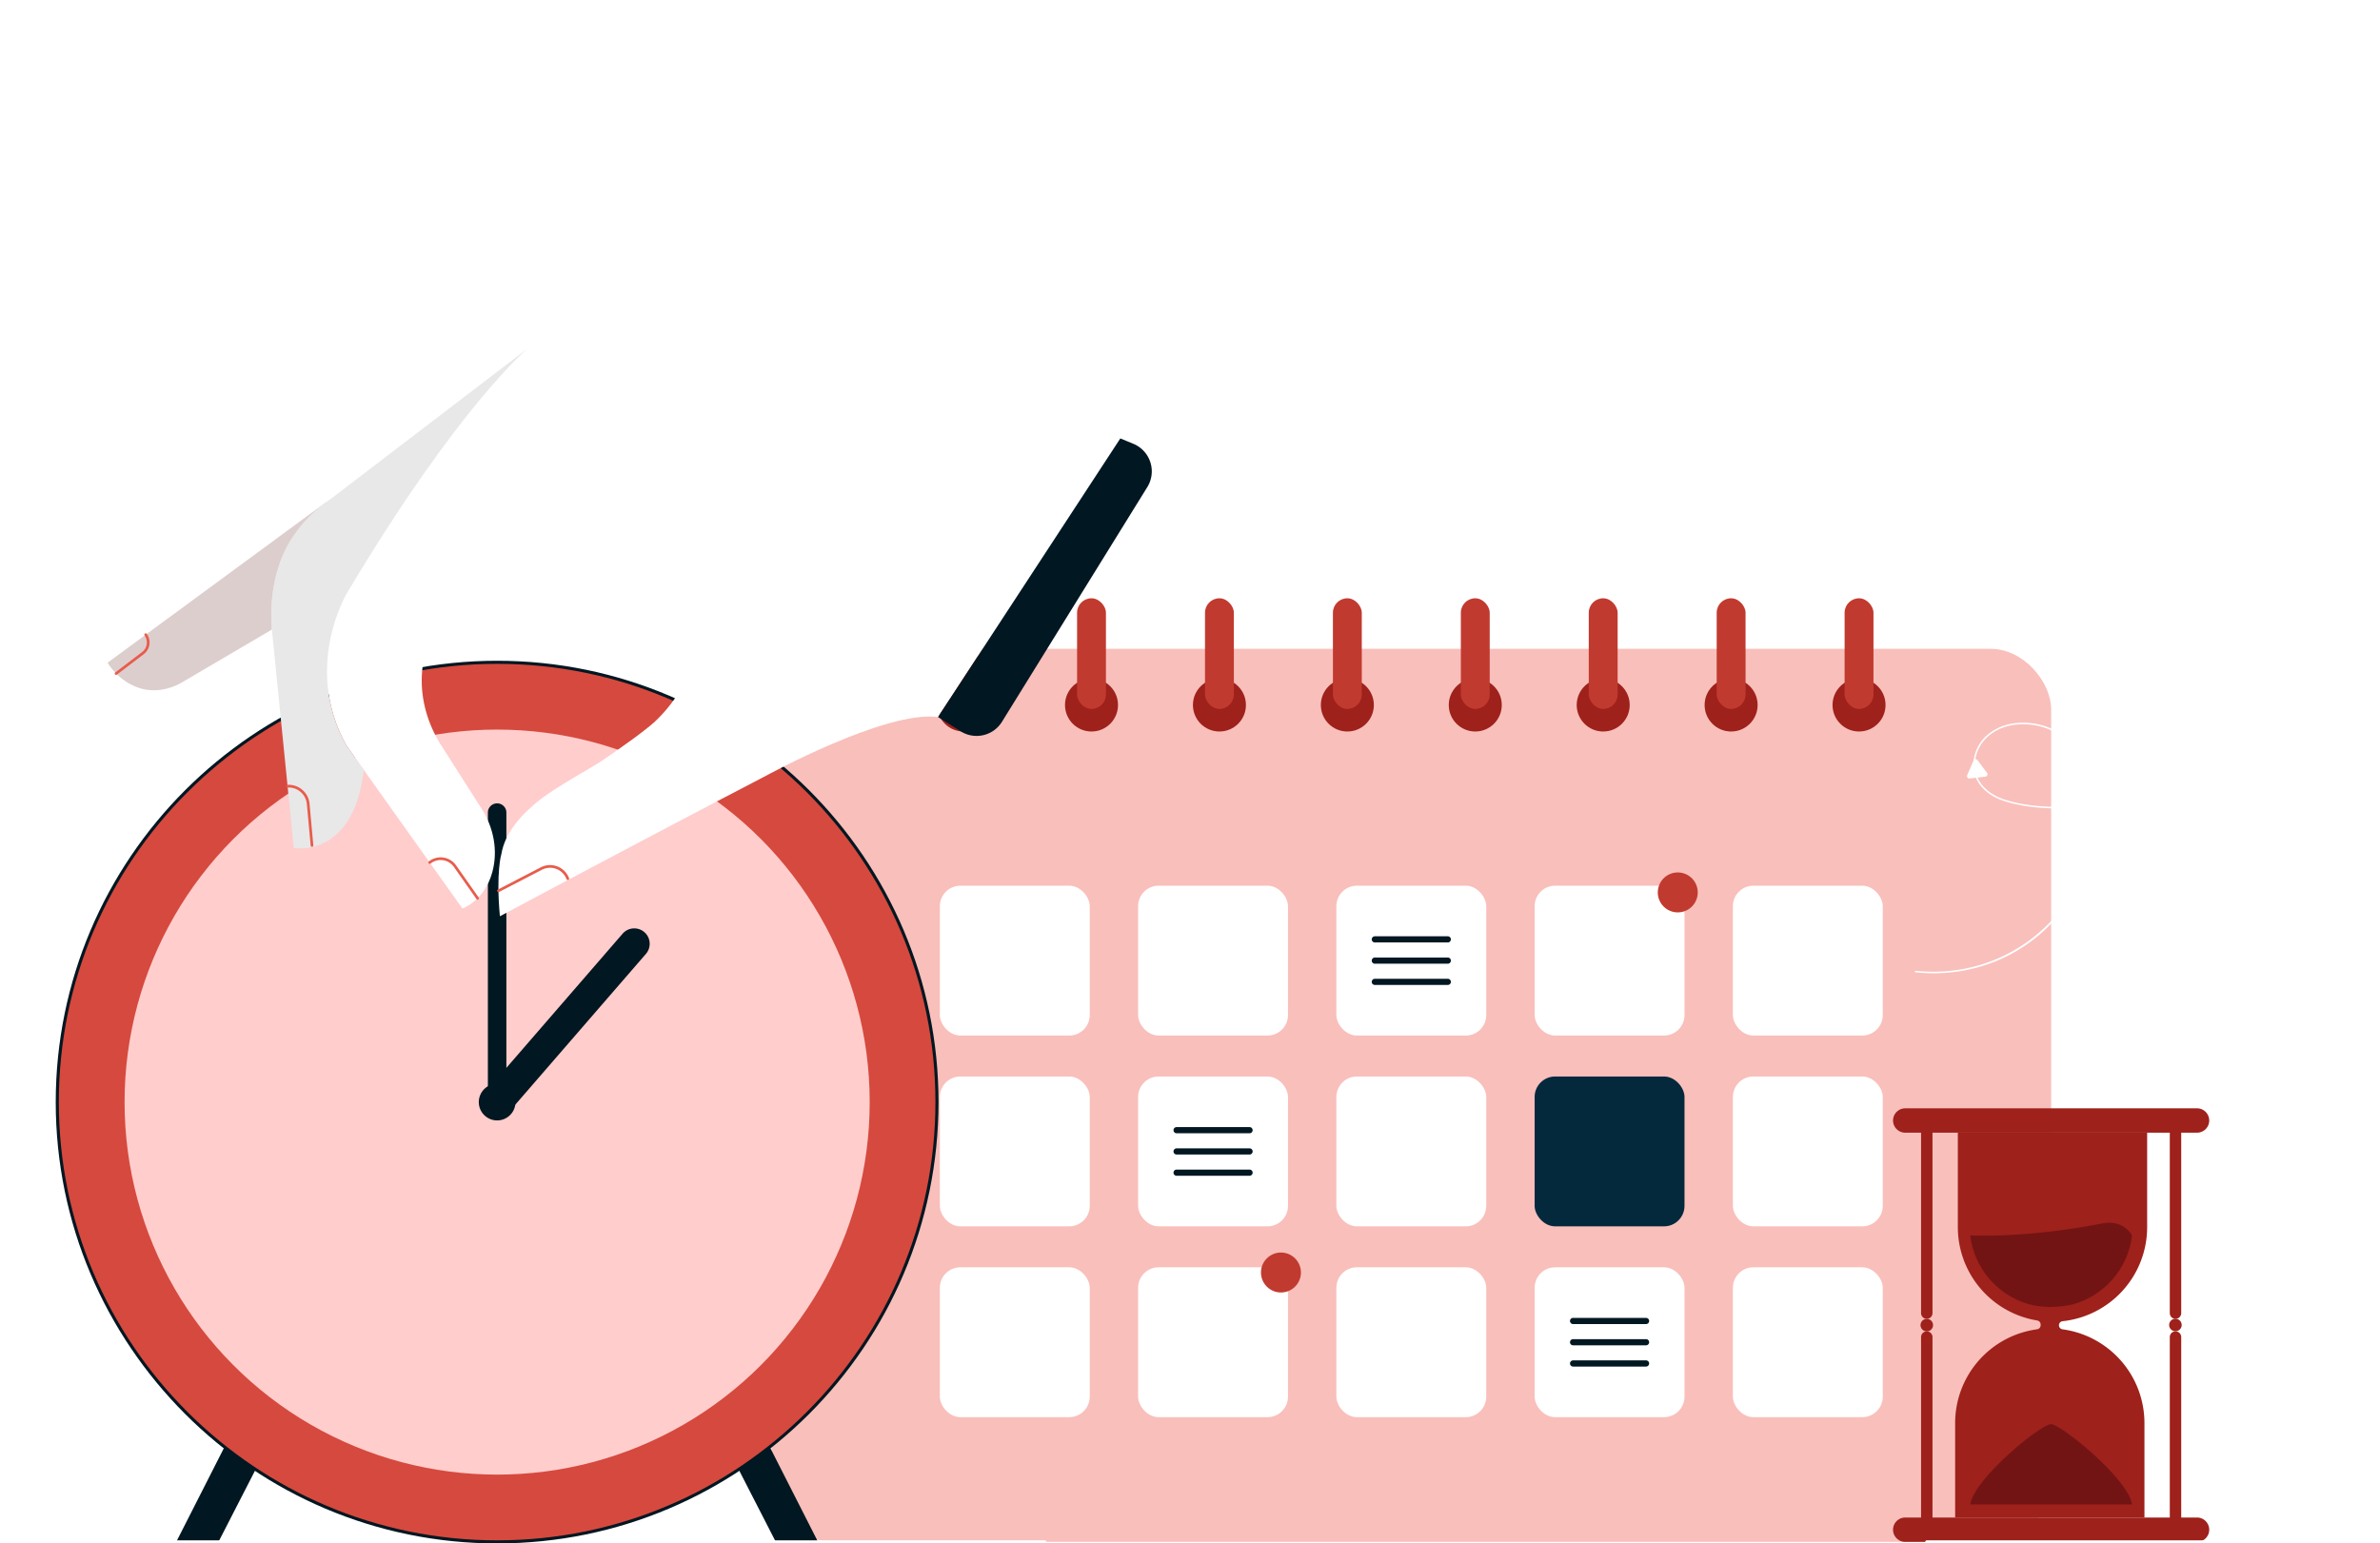 <?xml version="1.0" encoding="UTF-8"?> <svg xmlns="http://www.w3.org/2000/svg" id="e3c41f0b-0094-4118-a809-7700cb99de11" data-name="Layer 1" width="3857.63" height="2501.97" viewBox="0 0 3857.63 2501.97"> <defs> <style>.\39 ea5f411-1206-4380-902c-49ac6a8818ec{fill:#f9bfbb;}.\36 cd514d1-ba24-4da6-bc75-fb7d5cc7e4fb{fill:#9e211b;}.c37e5947-e36f-43d5-bd00-c9161b78ffb2{fill:#c13a2f;}.\39 5feda62-2139-4009-a316-c18eb202da96{fill:#fff;}.\34 3163f76-314a-4cc6-86c3-8dfe734266f7{fill:#05293c;}.\34 41bf9af-9af3-457a-82f9-55d9b70481f4{fill:#011721;}.\39 e7c852d-59f0-4125-a4c5-d30a29d0a364{fill:#d6493e;}.\34 68732cc-37b7-4933-af79-804cf8455f7b{fill:#ffcdcc;}.\33 ae7525b-3fd4-413f-8094-24e0c7acfcc8{fill:#e8e8e8;}.\33 66be1c6-bfe2-44a2-9b95-754f0da283e3{fill:#ddcece;}.f223ce45-6619-4325-ac39-7bb7194afaeb{fill:#e85c4b;}.\30 95019c4-6372-45ca-b431-d460d34a7f1e{fill:#721414;}</style> </defs> <title>54 [преобразованный]</title> <g id="27b796d7-c37c-475f-920e-8ec7cb9f167e" data-name="&lt;Группа&gt;"> <g id="64266d84-4fe0-4ef0-9402-853cf37297b8" data-name="&lt;Группа&gt;"> <g id="56dd60e2-033b-4130-8507-95041670b1da" data-name="&lt;Группа&gt;"> <g id="d07709c2-6a39-4612-943e-babacf595625" data-name="&lt;Группа&gt;"> <rect id="eeaaee9c-ba61-462e-b44d-6ec38299ff2f" data-name="&lt;Прямоугольник&gt;" class="9ea5f411-1206-4380-902c-49ac6a8818ec" x="1250.46" y="1051.77" width="2074.15" height="1447.7" rx="98.2" ry="98.2"></rect> </g> <g id="1816f2ec-2400-4d2b-ab32-52d22749645c" data-name="&lt;Группа&gt;"> <g id="8d006ef2-706a-48d8-8f53-15a34ea2e92c" data-name="&lt;Группа&gt;"> <g id="186f5e37-36d2-4103-a92a-2ab43a0ca69a" data-name="&lt;Группа&gt;"> <circle id="58e4db3a-b6d3-457f-8249-c8bfd9a2786c" data-name="&lt;Контур&gt;" class="6cd514d1-ba24-4da6-bc75-fb7d5cc7e4fb" cx="3013.23" cy="1142.85" r="42.96"></circle> </g> <g id="3cf30741-2c97-4705-b6bb-5bcaa0a50e93" data-name="&lt;Группа&gt;"> <rect id="82652bb3-21b1-432e-8f5e-bcc31deaac4a" data-name="&lt;Прямоугольник&gt;" class="c37e5947-e36f-43d5-bd00-c9161b78ffb2" x="2989.84" y="969.85" width="46.79" height="179.34" rx="23.39" ry="23.39"></rect> </g> </g> <g id="b55d1aa5-3568-4aa9-87cf-cca3c56ebe51" data-name="&lt;Группа&gt;"> <g id="2f6a1284-ab75-4a95-807c-7cb43ebe92c4" data-name="&lt;Группа&gt;"> <circle id="b6ea6afe-6f49-432a-bc3e-8f907d3f5eda" data-name="&lt;Контур&gt;" class="6cd514d1-ba24-4da6-bc75-fb7d5cc7e4fb" cx="2805.89" cy="1142.85" r="42.96"></circle> </g> <g id="313139b8-5a08-411b-b3ef-9c05d5d953ff" data-name="&lt;Группа&gt;"> <rect id="d3c64a7f-e8ba-4ead-be33-69fe5f18ac66" data-name="&lt;Прямоугольник&gt;" class="c37e5947-e36f-43d5-bd00-c9161b78ffb2" x="2782.5" y="969.85" width="46.79" height="179.34" rx="23.39" ry="23.39"></rect> </g> </g> <g id="2faf7960-f7e6-4a06-8ad4-4828b8d2f8e7" data-name="&lt;Группа&gt;"> <g id="02d474a0-f87d-4a6b-9e65-483323133340" data-name="&lt;Группа&gt;"> <circle id="7bfd322d-d226-4db3-935e-2b8769739d8d" data-name="&lt;Контур&gt;" class="6cd514d1-ba24-4da6-bc75-fb7d5cc7e4fb" cx="2598.55" cy="1142.85" r="42.96"></circle> </g> <g id="2fccc6e6-a059-4727-b87f-dce9b79bfba3" data-name="&lt;Группа&gt;"> <rect id="7af4342e-ab6e-417f-bb6f-bd8b433738cf" data-name="&lt;Прямоугольник&gt;" class="c37e5947-e36f-43d5-bd00-c9161b78ffb2" x="2575.15" y="969.85" width="46.79" height="179.34" rx="23.39" ry="23.39"></rect> </g> </g> <g id="a853e738-a181-4d81-ba4e-5e67bc9b1184" data-name="&lt;Группа&gt;"> <g id="4a7d41c3-853c-4439-a492-a526fda66650" data-name="&lt;Группа&gt;"> <circle id="ac61d990-b11f-48c5-a2ec-8c7465ce53d1" data-name="&lt;Контур&gt;" class="6cd514d1-ba24-4da6-bc75-fb7d5cc7e4fb" cx="2391.2" cy="1142.85" r="42.96"></circle> </g> <g id="086fe938-5db0-4cfc-b77b-6e10d85fb28c" data-name="&lt;Группа&gt;"> <rect id="4ebbbb86-340a-4ae4-ad7f-65ee64188802" data-name="&lt;Прямоугольник&gt;" class="c37e5947-e36f-43d5-bd00-c9161b78ffb2" x="2367.81" y="969.85" width="46.79" height="179.34" rx="23.39" ry="23.39"></rect> </g> </g> <g id="8fd44150-76cd-4247-aa89-9e50503b39e6" data-name="&lt;Группа&gt;"> <g id="f12bf381-6d80-458d-80c5-7c0ff6582d07" data-name="&lt;Группа&gt;"> <circle id="a1b9499b-3846-44a4-991e-88944087aa0c" data-name="&lt;Контур&gt;" class="6cd514d1-ba24-4da6-bc75-fb7d5cc7e4fb" cx="2183.86" cy="1142.85" r="42.96"></circle> </g> <g id="1358e298-350d-4187-8f39-363845f7f8ca" data-name="&lt;Группа&gt;"> <rect id="5e8cddfa-215b-4efa-925e-7fffcae15d9d" data-name="&lt;Прямоугольник&gt;" class="c37e5947-e36f-43d5-bd00-c9161b78ffb2" x="2160.47" y="969.85" width="46.79" height="179.34" rx="23.39" ry="23.39"></rect> </g> </g> <g id="7a5973b3-fd54-4299-9fea-cad26ab9f6cf" data-name="&lt;Группа&gt;"> <g id="1da328b4-378a-4e86-a86c-b020cf829405" data-name="&lt;Группа&gt;"> <circle id="fab5691b-fcd4-43f3-bd97-c74b559e21cb" data-name="&lt;Контур&gt;" class="6cd514d1-ba24-4da6-bc75-fb7d5cc7e4fb" cx="1976.52" cy="1142.85" r="42.96"></circle> </g> <g id="b24551b5-728c-4948-a27c-7bcf44d0172d" data-name="&lt;Группа&gt;"> <rect id="94df9964-cefb-413c-88aa-f350802a7bcf" data-name="&lt;Прямоугольник&gt;" class="c37e5947-e36f-43d5-bd00-c9161b78ffb2" x="1953.12" y="969.85" width="46.79" height="179.34" rx="23.39" ry="23.39"></rect> </g> </g> <g id="50917c85-2baa-4db2-9977-78a9e940a9ac" data-name="&lt;Группа&gt;"> <g id="3825eed5-cfdf-4516-aab4-61a77fb4a5eb" data-name="&lt;Группа&gt;"> <circle id="5d4f56b0-0f03-42c8-a43c-60e00cc9e4b4" data-name="&lt;Контур&gt;" class="6cd514d1-ba24-4da6-bc75-fb7d5cc7e4fb" cx="1769.17" cy="1142.85" r="42.96"></circle> </g> <g id="720eed82-d3f3-44db-9bfb-00439ff412df" data-name="&lt;Группа&gt;"> <rect id="abe511c6-8c3f-4795-ad23-2d5c3249a855" data-name="&lt;Прямоугольник&gt;" class="c37e5947-e36f-43d5-bd00-c9161b78ffb2" x="1745.78" y="969.85" width="46.79" height="179.34" rx="23.39" ry="23.39"></rect> </g> </g> <g id="6807ce01-e861-4fb3-ab43-c2619fe6e5b5" data-name="&lt;Группа&gt;"> <g id="0c2d8ca0-efad-4405-bfba-d170774e8b29" data-name="&lt;Группа&gt;"> <circle id="5c8872e1-10e6-4652-b85d-75845fa26d62" data-name="&lt;Контур&gt;" class="6cd514d1-ba24-4da6-bc75-fb7d5cc7e4fb" cx="1561.83" cy="1142.85" r="42.96"></circle> </g> <g id="b7fdc45e-aae1-4947-a9e5-c6b0c5fd9307" data-name="&lt;Группа&gt;"> <rect id="a602f77c-8155-41ef-be50-97c860dff325" data-name="&lt;Прямоугольник&gt;" class="c37e5947-e36f-43d5-bd00-c9161b78ffb2" x="1538.44" y="969.85" width="46.79" height="179.34" rx="23.39" ry="23.39"></rect> </g> </g> </g> <g id="4722ec8f-5b46-4e96-94a9-8aaa2c46c78a" data-name="&lt;Группа&gt;"> <rect id="8dbd7f25-abc0-46e0-8b1d-170b2ddd303d" data-name="&lt;Прямоугольник&gt;" class="95feda62-2139-4009-a316-c18eb202da96" x="1523.38" y="1435.75" width="242.93" height="242.93" rx="33.2" ry="33.2"></rect> </g> <g id="137a3eac-87d1-40e7-a378-a48ab673aad4" data-name="&lt;Группа&gt;"> <rect id="f55f2167-e66b-4b3b-8bc0-1c98fdfd8424" data-name="&lt;Прямоугольник&gt;" class="95feda62-2139-4009-a316-c18eb202da96" x="1844.72" y="1435.75" width="242.93" height="242.93" rx="33.2" ry="33.2"></rect> </g> <g id="bec0a4a1-a23b-4e73-a553-575a0dc39cee" data-name="&lt;Группа&gt;"> <rect id="4cea0529-0842-4cd5-932f-fa282ff6eb6c" data-name="&lt;Прямоугольник&gt;" class="95feda62-2139-4009-a316-c18eb202da96" x="2166.07" y="1435.75" width="242.93" height="242.93" rx="33.2" ry="33.2"></rect> </g> <g id="6015a16c-9ef4-4b14-a293-7c7ef10c78b6" data-name="&lt;Группа&gt;"> <rect id="3d7f8aec-64d2-4ada-913d-09aebe7f5513" data-name="&lt;Прямоугольник&gt;" class="95feda62-2139-4009-a316-c18eb202da96" x="2487.41" y="1435.75" width="242.93" height="242.93" rx="33.2" ry="33.2"></rect> </g> <g id="865bdbec-0596-4e2b-b662-33af115f16f8" data-name="&lt;Группа&gt;"> <rect id="258f793a-5376-4c03-97a1-c3df4e7eabae" data-name="&lt;Прямоугольник&gt;" class="95feda62-2139-4009-a316-c18eb202da96" x="2808.75" y="1435.75" width="242.93" height="242.93" rx="33.2" ry="33.2"></rect> </g> <g id="67f6875e-d54d-4c69-979c-de0321922dc1" data-name="&lt;Группа&gt;"> <rect id="dbb489fa-7f15-4e3d-ae8f-a0a500ff8558" data-name="&lt;Прямоугольник&gt;" class="95feda62-2139-4009-a316-c18eb202da96" x="1523.38" y="1745.05" width="242.93" height="242.93" rx="33.2" ry="33.2"></rect> </g> <g id="17674b5c-b771-46ea-aec5-ffac729ceece" data-name="&lt;Группа&gt;"> <rect id="46ba3d55-370b-4448-957b-0d30dadd34c4" data-name="&lt;Прямоугольник&gt;" class="95feda62-2139-4009-a316-c18eb202da96" x="1844.72" y="1745.05" width="242.93" height="242.93" rx="33.2" ry="33.2"></rect> </g> <g id="bfac2f67-159f-4d31-b2dd-510d06af5eae" data-name="&lt;Группа&gt;"> <rect id="5fa56203-13a3-4ead-8463-ac595061ce98" data-name="&lt;Прямоугольник&gt;" class="95feda62-2139-4009-a316-c18eb202da96" x="2166.07" y="1745.05" width="242.93" height="242.93" rx="33.2" ry="33.2"></rect> </g> <g id="af06740e-0b2b-447e-8263-ea5bef82499d" data-name="&lt;Группа&gt;"> <rect id="c033d3f2-b9f0-468c-bfe6-cf2bc2d798cd" data-name="&lt;Прямоугольник&gt;" class="43163f76-314a-4cc6-86c3-8dfe734266f7" x="2487.41" y="1745.05" width="242.93" height="242.93" rx="33.2" ry="33.2"></rect> </g> <g id="fae31ccd-8209-4905-a7a9-37b801b8633e" data-name="&lt;Группа&gt;"> <rect id="9c2946ed-bfce-432c-9b4d-0284684f5ad6" data-name="&lt;Прямоугольник&gt;" class="95feda62-2139-4009-a316-c18eb202da96" x="2808.75" y="1745.05" width="242.93" height="242.93" rx="33.2" ry="33.2"></rect> </g> <g id="bf6da240-cf20-4412-b293-88bd5e83fade" data-name="&lt;Группа&gt;"> <rect id="8a2cad6a-69fe-4b17-8c82-c0566ca8ee3e" data-name="&lt;Прямоугольник&gt;" class="95feda62-2139-4009-a316-c18eb202da96" x="1523.38" y="2054.36" width="242.93" height="242.93" rx="33.2" ry="33.2"></rect> </g> <g id="53f341e2-8db3-4981-af64-a2bb99e692fd" data-name="&lt;Группа&gt;"> <rect id="b04f05df-7a22-4c2e-8505-64f72dd2ce37" data-name="&lt;Прямоугольник&gt;" class="95feda62-2139-4009-a316-c18eb202da96" x="1844.72" y="2054.36" width="242.93" height="242.93" rx="33.2" ry="33.2"></rect> </g> <g id="294e5bf2-17ef-4732-9da4-7f9edae18825" data-name="&lt;Группа&gt;"> <rect id="43f519d2-077d-4d07-800a-7c2aeea3a9d2" data-name="&lt;Прямоугольник&gt;" class="95feda62-2139-4009-a316-c18eb202da96" x="2166.07" y="2054.36" width="242.93" height="242.93" rx="33.2" ry="33.2"></rect> </g> <g id="8cfd3ebb-5e46-4657-a1f5-80d29acce7b8" data-name="&lt;Группа&gt;"> <rect id="45b39c16-b4ad-42da-99a9-1bb06c600cbf" data-name="&lt;Прямоугольник&gt;" class="95feda62-2139-4009-a316-c18eb202da96" x="2487.41" y="2054.36" width="242.93" height="242.93" rx="33.2" ry="33.2"></rect> </g> <g id="49b2d909-c8f4-4b65-8b23-ba5a3b640e28" data-name="&lt;Группа&gt;"> <rect id="7f1f07e4-fb89-43d5-afe7-ae354f142432" data-name="&lt;Прямоугольник&gt;" class="95feda62-2139-4009-a316-c18eb202da96" x="2808.75" y="2054.36" width="242.93" height="242.93" rx="33.2" ry="33.2"></rect> </g> <g id="26b9212b-3834-4ad8-8bfc-a87f6e6b0f42" data-name="&lt;Группа&gt;"> <circle id="60528fd5-87f8-455c-b072-366552cabfcb" data-name="&lt;Контур&gt;" class="c37e5947-e36f-43d5-bd00-c9161b78ffb2" cx="2791.14" cy="3115.25" r="32.39" transform="translate(-2100.22 1833.62) rotate(-45)"></circle> </g> <g id="67dc9373-fe2a-4c78-b5f7-1a437bc528bc" data-name="&lt;Группа&gt;"> <circle id="22feb5d3-2b40-4066-82c0-388095029c5e" data-name="&lt;Контур&gt;" class="c37e5947-e36f-43d5-bd00-c9161b78ffb2" cx="3434.44" cy="2499.25" r="32.39" transform="translate(-501.93 4215.15) rotate(-76.72)"></circle> </g> <g id="c4d9e375-c1ff-4e54-b2e4-5e40c6095153" data-name="&lt;Группа&gt;"> <g id="1147d845-99a3-436f-bdfa-bac3e55394b8" data-name="&lt;Группа&gt;"> <path id="08fdb85f-127b-4cc1-9a65-40f6d653d7f1" data-name="&lt;Контур&gt;" class="441bf9af-9af3-457a-82f9-55d9b70481f4" d="M2740.22,2889.53H2622a5,5,0,0,1,0-10h118.26a5,5,0,0,1,0,10Z" transform="translate(-714.91 -1052.45)"></path> </g> <g id="c9b2c194-27a1-4c00-b4ef-22d784ad5fe7" data-name="&lt;Группа&gt;"> <path id="20f5774e-1e02-4c38-8de6-faa90b83d860" data-name="&lt;Контур&gt;" class="441bf9af-9af3-457a-82f9-55d9b70481f4" d="M2740.22,2924H2622a5,5,0,0,1,0-10h118.26a5,5,0,1,1,0,10Z" transform="translate(-714.91 -1052.45)"></path> </g> <g id="20c7c77f-7ca2-402a-b006-5f4439bf1fab" data-name="&lt;Группа&gt;"> <path id="e84a86e2-e2d7-4ee9-b417-3d260d66216c" data-name="&lt;Контур&gt;" class="441bf9af-9af3-457a-82f9-55d9b70481f4" d="M2740.22,2958.41H2622a5,5,0,0,1,0-10h118.26a5,5,0,0,1,0,10Z" transform="translate(-714.91 -1052.45)"></path> </g> </g> <g id="dcc2a4d8-d3c7-4557-95cd-63c352a3f956" data-name="&lt;Группа&gt;"> <g id="56938d5f-b2f8-477f-908c-affee661a1c6" data-name="&lt;Группа&gt;"> <path id="e6e58a13-33f3-4b7f-80e9-ad7e72c7088d" data-name="&lt;Контур&gt;" class="441bf9af-9af3-457a-82f9-55d9b70481f4" d="M3382.91,3198.83H3264.65a5,5,0,1,1,0-10h118.26a5,5,0,0,1,0,10Z" transform="translate(-714.91 -1052.45)"></path> </g> <g id="6d1c382c-e4ef-4e79-979a-6e62e88669f7" data-name="&lt;Группа&gt;"> <path id="412d9726-389c-4f06-aece-c3012d1aac84" data-name="&lt;Контур&gt;" class="441bf9af-9af3-457a-82f9-55d9b70481f4" d="M3382.91,3233.27H3264.65a5,5,0,0,1,0-10h118.26a5,5,0,0,1,0,10Z" transform="translate(-714.91 -1052.45)"></path> </g> <g id="97c543eb-7140-43fb-80d2-12ead4076766" data-name="&lt;Группа&gt;"> <path id="d146bf26-135c-4bd2-851e-e61d0cc3cc53" data-name="&lt;Контур&gt;" class="441bf9af-9af3-457a-82f9-55d9b70481f4" d="M3382.91,3267.71H3264.65a5,5,0,0,1,0-10h118.26a5,5,0,0,1,0,10Z" transform="translate(-714.91 -1052.45)"></path> </g> </g> <g id="6d59af08-df8b-433c-827e-14138e8258a9" data-name="&lt;Группа&gt;"> <g id="0e993c97-9334-47ed-9d1b-e1477d713253" data-name="&lt;Группа&gt;"> <path id="299f9d2d-7d32-47d3-a97e-cbc28e0e1fd3" data-name="&lt;Контур&gt;" class="441bf9af-9af3-457a-82f9-55d9b70481f4" d="M3061.57,2580.22H2943.31a5,5,0,0,1,0-10h118.26a5,5,0,0,1,0,10Z" transform="translate(-714.91 -1052.45)"></path> </g> <g id="ae5e55ba-a777-4769-a999-21b758034975" data-name="&lt;Группа&gt;"> <path id="48b992b4-8f77-4032-95f9-e7b3a1e353a3" data-name="&lt;Контур&gt;" class="441bf9af-9af3-457a-82f9-55d9b70481f4" d="M3061.57,2614.67H2943.31a5,5,0,1,1,0-10h118.26a5,5,0,0,1,0,10Z" transform="translate(-714.91 -1052.45)"></path> </g> <g id="940d2eb9-9225-4b7f-8f30-e9942ba3fdb0" data-name="&lt;Группа&gt;"> <path id="c2649a93-4f2f-4d92-9e3c-920532e9a7bf" data-name="&lt;Контур&gt;" class="441bf9af-9af3-457a-82f9-55d9b70481f4" d="M3061.57,2649.1H2943.31a5,5,0,0,1,0-10h118.26a5,5,0,0,1,0,10Z" transform="translate(-714.91 -1052.45)"></path> </g> </g> </g> <g id="7a1ab9db-f4e0-43ab-855b-68ea9bf4e9ac" data-name="&lt;Группа&gt;"> <g id="278fa24e-4668-4502-bba5-8fac4d9ff796" data-name="&lt;Группа&gt;"> <g id="2004b9fc-642e-4b4c-b3df-dd649a18cc5c" data-name="&lt;Группа&gt;"> <polygon id="f93d4961-b768-4a5f-8cd3-17c91a98d73a" data-name="&lt;Контур&gt;" class="441bf9af-9af3-457a-82f9-55d9b70481f4" points="1325.91 2499.47 1257.46 2499.47 1184.61 2357.47 1239.42 2329.34 1325.91 2499.47"></polygon> </g> <g id="0648c268-386b-4e4b-b40a-0a259bf67730" data-name="&lt;Группа&gt;"> <polygon id="16f3514f-d4c3-459b-bb80-0aa9539695f0" data-name="&lt;Контур&gt;" class="441bf9af-9af3-457a-82f9-55d9b70481f4" points="285.65 2499.47 354.1 2499.47 426.95 2357.47 372.13 2329.34 285.65 2499.47"></polygon> </g> </g> <g id="26e9287d-ff35-4161-90c4-21edbe451bdf" data-name="&lt;Группа&gt;"> <g id="efdf60c1-01e2-4b9d-82d7-51ae415f849b" data-name="&lt;Группа&gt;"> <circle id="7f0f7a75-0661-4665-ad27-f3f490f51e0f" data-name="&lt;Контур&gt;" class="9e7c852d-59f0-4125-a4c5-d30a29d0a364" cx="805.78" cy="1786.55" r="712.92"></circle> <path id="2f7f627d-cded-4fb0-8e6f-226034cce88a" data-name="&lt;Составной контур&gt;" class="441bf9af-9af3-457a-82f9-55d9b70481f4" d="M1520.68,3554.41c-394.48,0-715.42-320.93-715.42-715.42s320.94-715.41,715.42-715.41S2236.1,2444.51,2236.1,2839,1915.17,3554.41,1520.68,3554.41Zm0-1425.83c-391.72,0-710.42,318.69-710.42,710.41s318.7,710.42,710.42,710.42S2231.1,3230.72,2231.1,2839,1912.41,2128.58,1520.68,2128.58Z" transform="translate(-714.91 -1052.45)"></path> </g> <g id="dbe91c3c-65d4-4527-8a3a-b87de7e8b8aa" data-name="&lt;Группа&gt;"> <circle id="3661d962-892d-42a2-ae00-a9a6ed1e78e2" data-name="&lt;Контур&gt;" class="468732cc-37b7-4933-af79-804cf8455f7b" cx="805.78" cy="1786.55" r="603.87"></circle> </g> <g id="684caf26-4560-40d8-9b12-dd8517b9fefd" data-name="&lt;Группа&gt;"> <path id="96f5ed21-b43a-409b-8777-cab4a0c3a655" data-name="&lt;Контур&gt;" class="441bf9af-9af3-457a-82f9-55d9b70481f4" d="M1520.68,2854a15,15,0,0,1-15-15V2369.73a15,15,0,0,1,30,0V2839A15,15,0,0,1,1520.68,2854Z" transform="translate(-714.91 -1052.45)"></path> </g> <g id="2cac1a40-f24d-4326-bd73-b520526b5f1b" data-name="&lt;Группа&gt;"> <path id="62b32dae-6c04-4ade-aeff-3c39e6c7272c" data-name="&lt;Контур&gt;" class="441bf9af-9af3-457a-82f9-55d9b70481f4" d="M1520.67,2864a25,25,0,0,1-18.88-41.36l222-256.3a25,25,0,1,1,37.79,32.73l-222,256.3A25,25,0,0,1,1520.67,2864Z" transform="translate(-714.91 -1052.45)"></path> </g> <g id="0ba5b4df-3411-4965-a01d-57a53f4cc0f4" data-name="&lt;Группа&gt;"> <circle id="62e8b387-3c33-4f62-a4b2-bbb8ae51d981" data-name="&lt;Контур&gt;" class="441bf9af-9af3-457a-82f9-55d9b70481f4" cx="805.78" cy="1786.55" r="29.72"></circle> </g> </g> <g id="2a29a5a6-4494-4dd4-9298-aad299cb49a7" data-name="&lt;Группа&gt;"> <g id="edf6763d-c75b-48fb-8627-2706b15dd0d6" data-name="&lt;Группа&gt;"> <g id="2a9324e0-30ba-4e7c-8e85-7c7e510b3e37" data-name="&lt;Группа&gt;"> <g id="6a9afa35-8245-40dd-bca3-cf7c6fc35e41" data-name="&lt;Группа&gt;"> <path id="4d9a2d8d-a0d9-4b35-8f65-b63fc0070a03" data-name="&lt;Контур&gt;" class="95feda62-2139-4009-a316-c18eb202da96" d="M2530.79,1763.15l-540.48-206.93s-243.65-108.1-419.3,60.46c0,0-112.18,92.41-294.11,397.89,0,0-71.56,119.45-.47,246.45l188,264.15s35.65-12,48.46-59c9.5-34.83,2.15-72.13-17.25-102.58l-65.64-103c-21.47-33.71-33.19-73.08-31.38-113,1.26-27.77,7.57-51.06,30.33-79.84,0,0,109.92-136.51,179.78-173.65,0,0,103.18-49.28,178.76,31.76,13.08,14,43.17,55.08,54.9,100.95,6,23.51,6.54,53.63-2.1,88.55-10.16,41-33,77.78-63.76,106.72-15,14.09-55.93,43.14-85.18,63.06-16.5,11.24-73.39,41.92-100.8,63.33-29.31,22.89-57.16,53.21-63,88.41,0,0-9,28.89-2.4,100.83,0,0,226.39-121.12,431.13-227.6,0,0,194.24-106.56,278.94-95.31Z" transform="translate(-714.91 -1052.45)"></path> </g> </g> <g id="77d9cd45-e7a9-400e-9001-425b765ea976" data-name="&lt;Группа&gt;"> <g id="ce8c062a-0a98-40db-b370-deff849f5df4" data-name="&lt;Группа&gt;"> <path id="ad07af01-d307-4a94-b500-ebbc82211447" data-name="&lt;Контур&gt;" class="3ae7525b-3fd4-413f-8094-24e0c7acfcc8" d="M1276.43,2261c-71.09-127,.47-246.45.47-246.45C1458.83,1709.09,1571,1616.68,1571,1616.68L1251.1,1861.14c-39.2,26.06-69.67,63.95-84.23,108.71-9,27.64-14.55,61.68-11.4,102L1191.05,2427s96.58,18.7,113.47-126.54Z" transform="translate(-714.91 -1052.45)"></path> </g> </g> <g id="67fdf1e8-c11d-4dad-8958-377780822305" data-name="&lt;Группа&gt;"> <g id="7b2948a4-6fe2-41f0-9783-3bf5abde0c60" data-name="&lt;Группа&gt;"> <path id="5b704ab3-6c17-4dbf-b880-0a14ed6edf35" data-name="&lt;Контур&gt;" class="366be1c6-bfe2-44a2-9b95-754f0da283e3" d="M1155.47,2071.85c-3.15-40.32,2.41-74.36,11.4-102,13.62-41.86,41.25-77.57,76.82-103.36l.12-.3L889.23,2126.76s17,30.36,52.13,41.22c22.9,7.09,47.83,2.83,68.5-9.31L1155.59,2073Z" transform="translate(-714.91 -1052.45)"></path> </g> </g> <g id="96c1bb6e-bf41-4d52-a90e-ad26b9a937c1" data-name="&lt;Группа&gt;"> <g id="2c7d66b9-6f77-43a1-9023-ab6525837388" data-name="&lt;Группа&gt;"> <path id="2981203e-0925-4bf7-b883-f9b93a37e981" data-name="&lt;Контур&gt;" class="f223ce45-6619-4325-ac39-7bb7194afaeb" d="M903.11,2146.45a2.18,2.18,0,0,1-1.32-3.91l43.4-33.07a19.51,19.51,0,0,0,4.11-26.9,2.18,2.18,0,1,1,3.56-2.52,23.85,23.85,0,0,1-5,32.88L904.43,2146A2.19,2.19,0,0,1,903.11,2146.45Z" transform="translate(-714.91 -1052.45)"></path> </g> </g> <g id="add7547a-991f-4ddd-8128-332c2b871e81" data-name="&lt;Группа&gt;"> <g id="8373cb56-289a-49db-aa66-cd651b3a0e31" data-name="&lt;Группа&gt;"> <path id="350b3df9-8090-4f10-a782-8cd1b93c0af6" data-name="&lt;Контур&gt;" class="f223ce45-6619-4325-ac39-7bb7194afaeb" d="M1220.61,2425.13a2.18,2.18,0,0,1-2.17-2l-6.13-67.06a29.65,29.65,0,0,0-31.18-27,2.18,2.18,0,1,1-.22-4.35,33.91,33.91,0,0,1,35.74,31l6.13,67.05a2.18,2.18,0,0,1-2,2.37Z" transform="translate(-714.91 -1052.45)"></path> </g> </g> <g id="c5e4844e-005a-41f1-9619-1266a0fc07a4" data-name="&lt;Группа&gt;"> <g id="e791cef9-e1ec-4d6a-b89b-091bd5bbcc2e" data-name="&lt;Группа&gt;"> <path id="77c1761a-1ab3-4842-a18a-efb632e2ba22" data-name="&lt;Контур&gt;" class="f223ce45-6619-4325-ac39-7bb7194afaeb" d="M1489,2510.79a2.18,2.18,0,0,1-1.78-.93l-36.68-52.17a26.32,26.32,0,0,0-36.4-6.41l-1.51,1.06a2.18,2.18,0,1,1-2.5-3.57l1.52-1.06a30.65,30.65,0,0,1,42.45,7.48l36.68,52.17a2.18,2.18,0,0,1-1.78,3.43Z" transform="translate(-714.91 -1052.45)"></path> </g> </g> <g id="3046cbec-70a0-4836-9e80-5a061c4c66f1" data-name="&lt;Группа&gt;"> <g id="1856a5d0-8c5d-4980-a398-b5bb5168480f" data-name="&lt;Группа&gt;"> <path id="58cb67d3-81e8-416e-96c9-7ae5d401ed11" data-name="&lt;Контур&gt;" class="f223ce45-6619-4325-ac39-7bb7194afaeb" d="M1522.85,2498.6a2.18,2.18,0,0,1-1-4.12l69.52-36a32.87,32.87,0,0,1,45.88,17.56,2.17,2.17,0,0,1-1.26,2.8,2.2,2.2,0,0,1-2.81-1.26,28.52,28.52,0,0,0-39.8-15.23l-69.53,36A2.23,2.23,0,0,1,1522.85,2498.6Z" transform="translate(-714.91 -1052.45)"></path> </g> </g> </g> <g id="4eadc9bb-6024-4370-bbd4-2cabdcac1e5c" data-name="&lt;Группа&gt;"> <path id="2278ed4c-369b-4563-be3b-7687de30de35" data-name="&lt;Контур&gt;" class="441bf9af-9af3-457a-82f9-55d9b70481f4" d="M2271.86,2237.86l-36.58-23,295.51-451.7,20.88,8.61a48.37,48.37,0,0,1,22.87,70.26l-235.6,380.49A48.37,48.37,0,0,1,2271.86,2237.86Z" transform="translate(-714.91 -1052.45)"></path> </g> </g> </g> <g id="0974532b-239c-4db7-8e9c-d3e04178904d" data-name="&lt;Группа&gt;"> <g id="8cb86eb7-0e62-4ede-8a5e-592f696e0531" data-name="&lt;Группа&gt;"> <g id="a6577a82-67a4-4848-a300-ae224c5bdf23" data-name="&lt;Группа&gt;"> <path id="2481e3f4-ff6a-4574-92e1-c971c22c5fda" data-name="&lt;Контур&gt;" class="6cd514d1-ba24-4da6-bc75-fb7d5cc7e4fb" d="M4276,2888.58H3803a19.73,19.73,0,0,1-19.74-19.73h0a19.73,19.73,0,0,1,19.74-19.73h473a19.73,19.73,0,0,1,19.74,19.73h0A19.73,19.73,0,0,1,4276,2888.58Z" transform="translate(-714.91 -1052.45)"></path> </g> <g id="0ff44476-ba1f-4cbb-b01e-6ebedc11f3a9" data-name="&lt;Группа&gt;"> <path id="9045a118-e724-4900-a957-6a640e59890b" data-name="&lt;Контур&gt;" class="6cd514d1-ba24-4da6-bc75-fb7d5cc7e4fb" d="M3803,3512.45h473a19.74,19.74,0,0,1,19.74,19.73h0a19.74,19.74,0,0,1-19.74,19.74H3803a19.74,19.74,0,0,1-19.74-19.74h0A19.74,19.74,0,0,1,3803,3512.45Z" transform="translate(-714.91 -1052.45)"></path> </g> <g id="42105417-1da3-45f9-8473-cc9af1e1e128" data-name="&lt;Группа&gt;"> <path id="9c0b2568-24e9-4f0d-a4f6-2dde0c6bb2c3" data-name="&lt;Контур&gt;" class="6cd514d1-ba24-4da6-bc75-fb7d5cc7e4fb" d="M4195.12,3041.67V2888.58H3888.28v153.09A153.42,153.42,0,0,0,4016.81,3193a6.68,6.68,0,0,1,5.69,6.56v1.18a6.69,6.69,0,0,1-5.87,6.58,153.42,153.42,0,0,0-132.72,152v153.09h306.84V3359.36a153.43,153.43,0,0,0-132.73-152,6.68,6.68,0,0,1-5.86-6.58h0a6.67,6.67,0,0,1,6.05-6.6A153.41,153.41,0,0,0,4195.12,3041.67Z" transform="translate(-714.91 -1052.45)"></path> </g> <g id="e834a4d5-3b76-4f43-9455-8fbea88ae440" data-name="&lt;Группа&gt;"> <g id="ec33bfde-11d1-47f0-aaf9-7e1f355c42de" data-name="&lt;Группа&gt;"> <g id="eea4e385-6a87-4a02-aebc-1057e215a644" data-name="&lt;Группа&gt;"> <path id="ad0546df-1ae8-4b09-a265-f8ce976b4b38" data-name="&lt;Контур&gt;" class="6cd514d1-ba24-4da6-bc75-fb7d5cc7e4fb" d="M3828.68,3181.09v-293a9.27,9.27,0,0,1,9.26-9.26h0a9.26,9.26,0,0,1,9.26,9.26v293a9.26,9.26,0,0,1-9.26,9.26h0A9.27,9.27,0,0,1,3828.68,3181.09Z" transform="translate(-714.91 -1052.45)"></path> </g> <g id="d5c104a7-d7ea-413a-8ea9-c13c9d178364" data-name="&lt;Группа&gt;"> <path id="f781de11-ed8a-4cd5-8063-48704b3e04bb" data-name="&lt;Контур&gt;" class="6cd514d1-ba24-4da6-bc75-fb7d5cc7e4fb" d="M3828.68,3512.89V3219.94a9.27,9.27,0,0,1,9.26-9.26h0a9.26,9.26,0,0,1,9.26,9.26v292.95a9.25,9.25,0,0,1-9.26,9.26h0A9.26,9.26,0,0,1,3828.68,3512.89Z" transform="translate(-714.91 -1052.45)"></path> </g> <g id="730fec1b-a1c1-4b5a-9aad-8ce0ed7815e0" data-name="&lt;Группа&gt;"> <circle id="89599469-e797-41d6-9bf3-7b5ea32b297e" data-name="&lt;Контур&gt;" class="6cd514d1-ba24-4da6-bc75-fb7d5cc7e4fb" cx="3837.94" cy="3200.52" r="10.17" transform="translate(-1647.55 659.9) rotate(-22.5)"></circle> </g> </g> <g id="cfefc9b0-9383-41d6-89ed-999d15686402" data-name="&lt;Группа&gt;"> <g id="a8ca58fc-4758-4310-9ce3-1d30f5171e50" data-name="&lt;Группа&gt;"> <path id="7c53f784-0686-4c5c-9929-59d880c231c4" data-name="&lt;Контур&gt;" class="6cd514d1-ba24-4da6-bc75-fb7d5cc7e4fb" d="M4231.83,3181.09v-293a9.26,9.26,0,0,1,9.26-9.26h0a9.27,9.27,0,0,1,9.26,9.26v293a9.27,9.27,0,0,1-9.26,9.26h0A9.26,9.26,0,0,1,4231.83,3181.09Z" transform="translate(-714.91 -1052.45)"></path> </g> <g id="93db25a5-24da-4fc2-9810-e696a4b69f8f" data-name="&lt;Группа&gt;"> <path id="baf0159b-3cca-41a2-9d80-37eb3fe2e376" data-name="&lt;Контур&gt;" class="6cd514d1-ba24-4da6-bc75-fb7d5cc7e4fb" d="M4231.83,3512.89V3219.94a9.26,9.26,0,0,1,9.26-9.26h0a9.27,9.27,0,0,1,9.26,9.26v292.95a9.26,9.26,0,0,1-9.26,9.26h0A9.25,9.25,0,0,1,4231.83,3512.89Z" transform="translate(-714.91 -1052.45)"></path> </g> <g id="1b849b55-71ec-4941-ad13-5849acbd924a" data-name="&lt;Группа&gt;"> <circle id="87c31ca9-bc56-4050-a274-5529bec8ca0c" data-name="&lt;Контур&gt;" class="6cd514d1-ba24-4da6-bc75-fb7d5cc7e4fb" cx="4241.09" cy="3200.52" r="10.17" transform="translate(-563.13 5540.37) rotate(-76.72)"></circle> </g> </g> </g> </g> <g id="3cfe569c-39bf-4f37-bd4e-d3fa40f1524b" data-name="&lt;Группа&gt;"> <path id="4227dca0-bfea-431a-a0db-f9d0dc68c924" data-name="&lt;Контур&gt;" class="095019c4-6372-45ca-b431-d460d34a7f1e" d="M3908.41,3055.14a132.19,132.19,0,0,0,96.71,111.92,146.12,146.12,0,0,0,31.73,4.06,179.55,179.55,0,0,0,37.1-4.07,132.2,132.2,0,0,0,96.67-111.91s-13.33-26.26-48.47-19.37C3997.77,3060.14,3908.41,3055.14,3908.41,3055.14Z" transform="translate(-714.91 -1052.45)"></path> </g> <g id="cad4a2ce-d336-4287-bc72-4eb3477fb309" data-name="&lt;Группа&gt;"> <path id="8a08ebb6-16a5-42c9-be47-1dbfd1e05538" data-name="&lt;Контур&gt;" class="095019c4-6372-45ca-b431-d460d34a7f1e" d="M4170.62,3491.23c-6.4-42.43-115.85-130.13-131.11-130.2-16.38-.08-124.71,87.79-131.1,130.2Z" transform="translate(-714.91 -1052.45)"></path> </g> </g> <g id="ae3bb4e2-6fb0-46a1-83ba-ebbfe2dadfba" data-name="&lt;Группа&gt;"> <g id="817d204c-c914-4507-952b-17d7640e92c5" data-name="&lt;Группа&gt;"> <path id="47df714c-a3af-4f8b-a93c-4794486fa45b" data-name="&lt;Составной контур&gt;" class="95feda62-2139-4009-a316-c18eb202da96" d="M3848.87,2630.19a278.29,278.29,0,0,1-29-1.52,1.23,1.23,0,0,1-1.11-1.37,1.16,1.16,0,0,1,1.37-1.11c144.6,15,271.4-86.21,288.81-230.37a237.39,237.39,0,0,0,1.7-36.35c-61.64,6.71-111.72,3.64-149.41-9.24-20.7-7.07-36.57-20.48-43.55-36.8-8.27-19.32-4-44,10.56-61.54,13.25-15.89,34.12-25.95,57.28-27.59,50.51-3.59,94.48,24.75,115,73.88,7.36,17.63,11.54,37.21,12.52,58.51q27.67-3.12,58.42-8.86c146.23-27.31,267.41-118.17,332.48-249.3,62.65-126.28,66.71-268.27,10.86-379.81-58.76-117.33-167.1-220.32-289.82-275.49-213.65-96-486.08-101.36-694-13.52a1.25,1.25,0,0,1-1-2.31c208.59-88.09,481.79-82.77,696,13.56,123.23,55.39,232,158.81,291,276.64,56.21,112.24,52.16,255.06-10.84,382-65.42,131.84-187.25,223.2-334.27,250.65q-30.91,5.77-58.76,8.9a241.06,241.06,0,0,1-1.72,36.93c-8.57,70.94-43.2,133.81-97.5,177C3967.11,2610.4,3909.38,2630.19,3848.87,2630.19ZM3994,2226.49c-2.75,0-5.51.1-8.3.3-22.48,1.59-42.71,11.33-55.53,26.7-14,16.78-18.08,40.47-10.18,59,6.7,15.66,22,28.57,42.05,35.42,37.38,12.76,87.18,15.79,148.51,9.1-.95-21.08-5.07-40.42-12.34-57.82C4079.22,2253.74,4039.77,2226.49,3994,2226.49Z" transform="translate(-714.91 -1052.45)"></path> </g> <g id="7aea1b05-76d6-4ad5-a7bf-14a217892cda" data-name="&lt;Группа&gt;"> <path id="07ae750a-5d68-438a-acf9-43cb9768d482" data-name="&lt;Контур&gt;" class="95feda62-2139-4009-a316-c18eb202da96" d="M3533.59,1427.21l-5.87-11.44a3.85,3.85,0,0,0-6.66-.34l-7,10.8-7,10.8a3.85,3.85,0,0,0,3,5.94l12.84.64,12.84.64a3.85,3.85,0,0,0,3.62-5.6Z" transform="translate(-714.91 -1052.45)"></path> </g> <g id="40b5382c-e5fa-4eee-9894-856f2ed5edc2" data-name="&lt;Группа&gt;"> <path id="9b027373-b882-47f0-9b5c-dba3797331ad" data-name="&lt;Контур&gt;" class="95feda62-2139-4009-a316-c18eb202da96" d="M4564.09,1850.31l-7.68-10.31a3.84,3.84,0,0,0-6.62.78l-5.09,11.8-5.09,11.81a3.85,3.85,0,0,0,4,5.35l12.77-1.5,12.77-1.49a3.86,3.86,0,0,0,2.64-6.13Z" transform="translate(-714.91 -1052.45)"></path> </g> <g id="8c050ac0-fb07-48b5-88ae-34bba427cbad" data-name="&lt;Группа&gt;"> <path id="b77f32db-aea6-4cb0-b01e-7cc3aa566250" data-name="&lt;Контур&gt;" class="95feda62-2139-4009-a316-c18eb202da96" d="M3927.9,2295l-7.68-10.31a3.85,3.85,0,0,0-6.62.77l-5.09,11.81-5.09,11.8a3.84,3.84,0,0,0,4,5.35l12.77-1.49,12.77-1.5a3.85,3.85,0,0,0,2.64-6.12Z" transform="translate(-714.91 -1052.45)"></path> </g> </g> <g id="f5f5119a-9db7-4ede-beec-c09358321a20" data-name="&lt;Группа&gt;"> <path id="d45363f0-f278-4f09-b01c-cc0f3f1a84d1" data-name="&lt;Контур&gt;" class="95feda62-2139-4009-a316-c18eb202da96" d="M2817.31,1069.31l.53-12.84a3.85,3.85,0,0,0-5.63-3.58l-11.39,6-11.39,6a3.85,3.85,0,0,0-.28,6.66l10.86,6.88,10.85,6.89a3.85,3.85,0,0,0,5.91-3.09Z" transform="translate(-714.91 -1052.45)"></path> </g> <g id="8c6b6d2b-0b72-4aa0-aafb-cc416d27383b" data-name="&lt;Группа&gt;"> <path id="db171a73-2533-4656-b265-1103168010ed" data-name="&lt;Контур&gt;" class="95feda62-2139-4009-a316-c18eb202da96" d="M2977.4,1744.88l1.95-12.71a3.85,3.85,0,0,0-5.2-4.17l-12,4.66-12,4.67a3.85,3.85,0,0,0-1,6.59l10,8,10,8a3.86,3.86,0,0,0,6.22-2.42Z" transform="translate(-714.91 -1052.45)"></path> </g> <g id="b64bd719-4e63-4520-aa35-1b6aa834c512" data-name="&lt;Группа&gt;"> <path id="6291151a-6663-41b7-9805-67447532fb08" data-name="&lt;Контур&gt;" class="95feda62-2139-4009-a316-c18eb202da96" d="M3450.32,2015.42h0a1.25,1.25,0,0,1-1.21-1.29c3-85.1-58.55-164.53-164.58-212.49-69.59-31.47-145.22-38.39-218.38-45.08-40.43-3.69-82.22-7.52-122.77-15.42-31.61-6.16-59.05-14.26-83.89-24.75-72.87-30.79-134.9-89.07-170.18-159.9-38.76-77.81-44.54-163.65-17.18-255.12,22.39-74.89,66-151.42,129.51-227.48a1.25,1.25,0,0,1,1.92,1.6c-82.13,98.32-205.9,291.39-112,479.89,35,70.3,96.59,128.15,168.92,158.7,24.67,10.43,51.94,18.47,83.38,24.61,40.43,7.87,82.17,11.69,122.53,15.38,73.36,6.71,149.21,13.65,219.19,45.3,33.13,15,80.24,41.63,116.52,83.49,34.51,39.83,51.17,84,49.52,131.36A1.24,1.24,0,0,1,3450.32,2015.42Z" transform="translate(-714.91 -1052.45)"></path> </g> <g id="7f1c81cd-df87-4532-9ae2-c981f2d82354" data-name="&lt;Группа&gt;"> <path id="e15ffb83-4347-4ec4-99c2-a918825e24fb" data-name="&lt;Контур&gt;" class="95feda62-2139-4009-a316-c18eb202da96" d="M2408.55,3554.41H1861.16a2.5,2.5,0,1,1,0-5h547.39a2.5,2.5,0,0,1,0,5Z" transform="translate(-714.91 -1052.45)"></path> </g> <g id="4532ff90-3e6d-4299-82ae-1579fe2e2dc5" data-name="&lt;Группа&gt;"> <path id="4441c035-4390-41d1-9409-e092966d7f3f" data-name="&lt;Контур&gt;" class="95feda62-2139-4009-a316-c18eb202da96" d="M1291.88,3554.41H744.49a2.5,2.5,0,1,1,0-5h547.39a2.5,2.5,0,0,1,0,5Z" transform="translate(-714.91 -1052.45)"></path> </g> <g id="8c9743a3-dfb4-4398-9b17-99ae9cc70edb" data-name="&lt;Группа&gt;"> <path id="7288b9c9-79a7-4e23-a848-540b32f6fac5" data-name="&lt;Контур&gt;" class="95feda62-2139-4009-a316-c18eb202da96" d="M4385.32,3554.41H3837.94a2.5,2.5,0,0,1,0-5h547.38a2.5,2.5,0,0,1,0,5Z" transform="translate(-714.91 -1052.45)"></path> </g> <g id="447d8386-ae2d-47e3-8fd8-ac9eda49c848" data-name="&lt;Группа&gt;"> <path id="41f9e6e7-a0b8-4945-ba1c-ff07a9fa130e" data-name="&lt;Контур&gt;" class="95feda62-2139-4009-a316-c18eb202da96" d="M757.82,3085.36a2.48,2.48,0,0,1-2.4-1.82c-114-399.12,48.67-628,50.33-630.24a2.5,2.5,0,0,1,4,2.95c-1.64,2.25-162.86,229.3-49.56,625.93a2.47,2.47,0,0,1-1.71,3.08A2.35,2.35,0,0,1,757.82,3085.36Z" transform="translate(-714.91 -1052.45)"></path> </g> </g> </g> </svg> 
